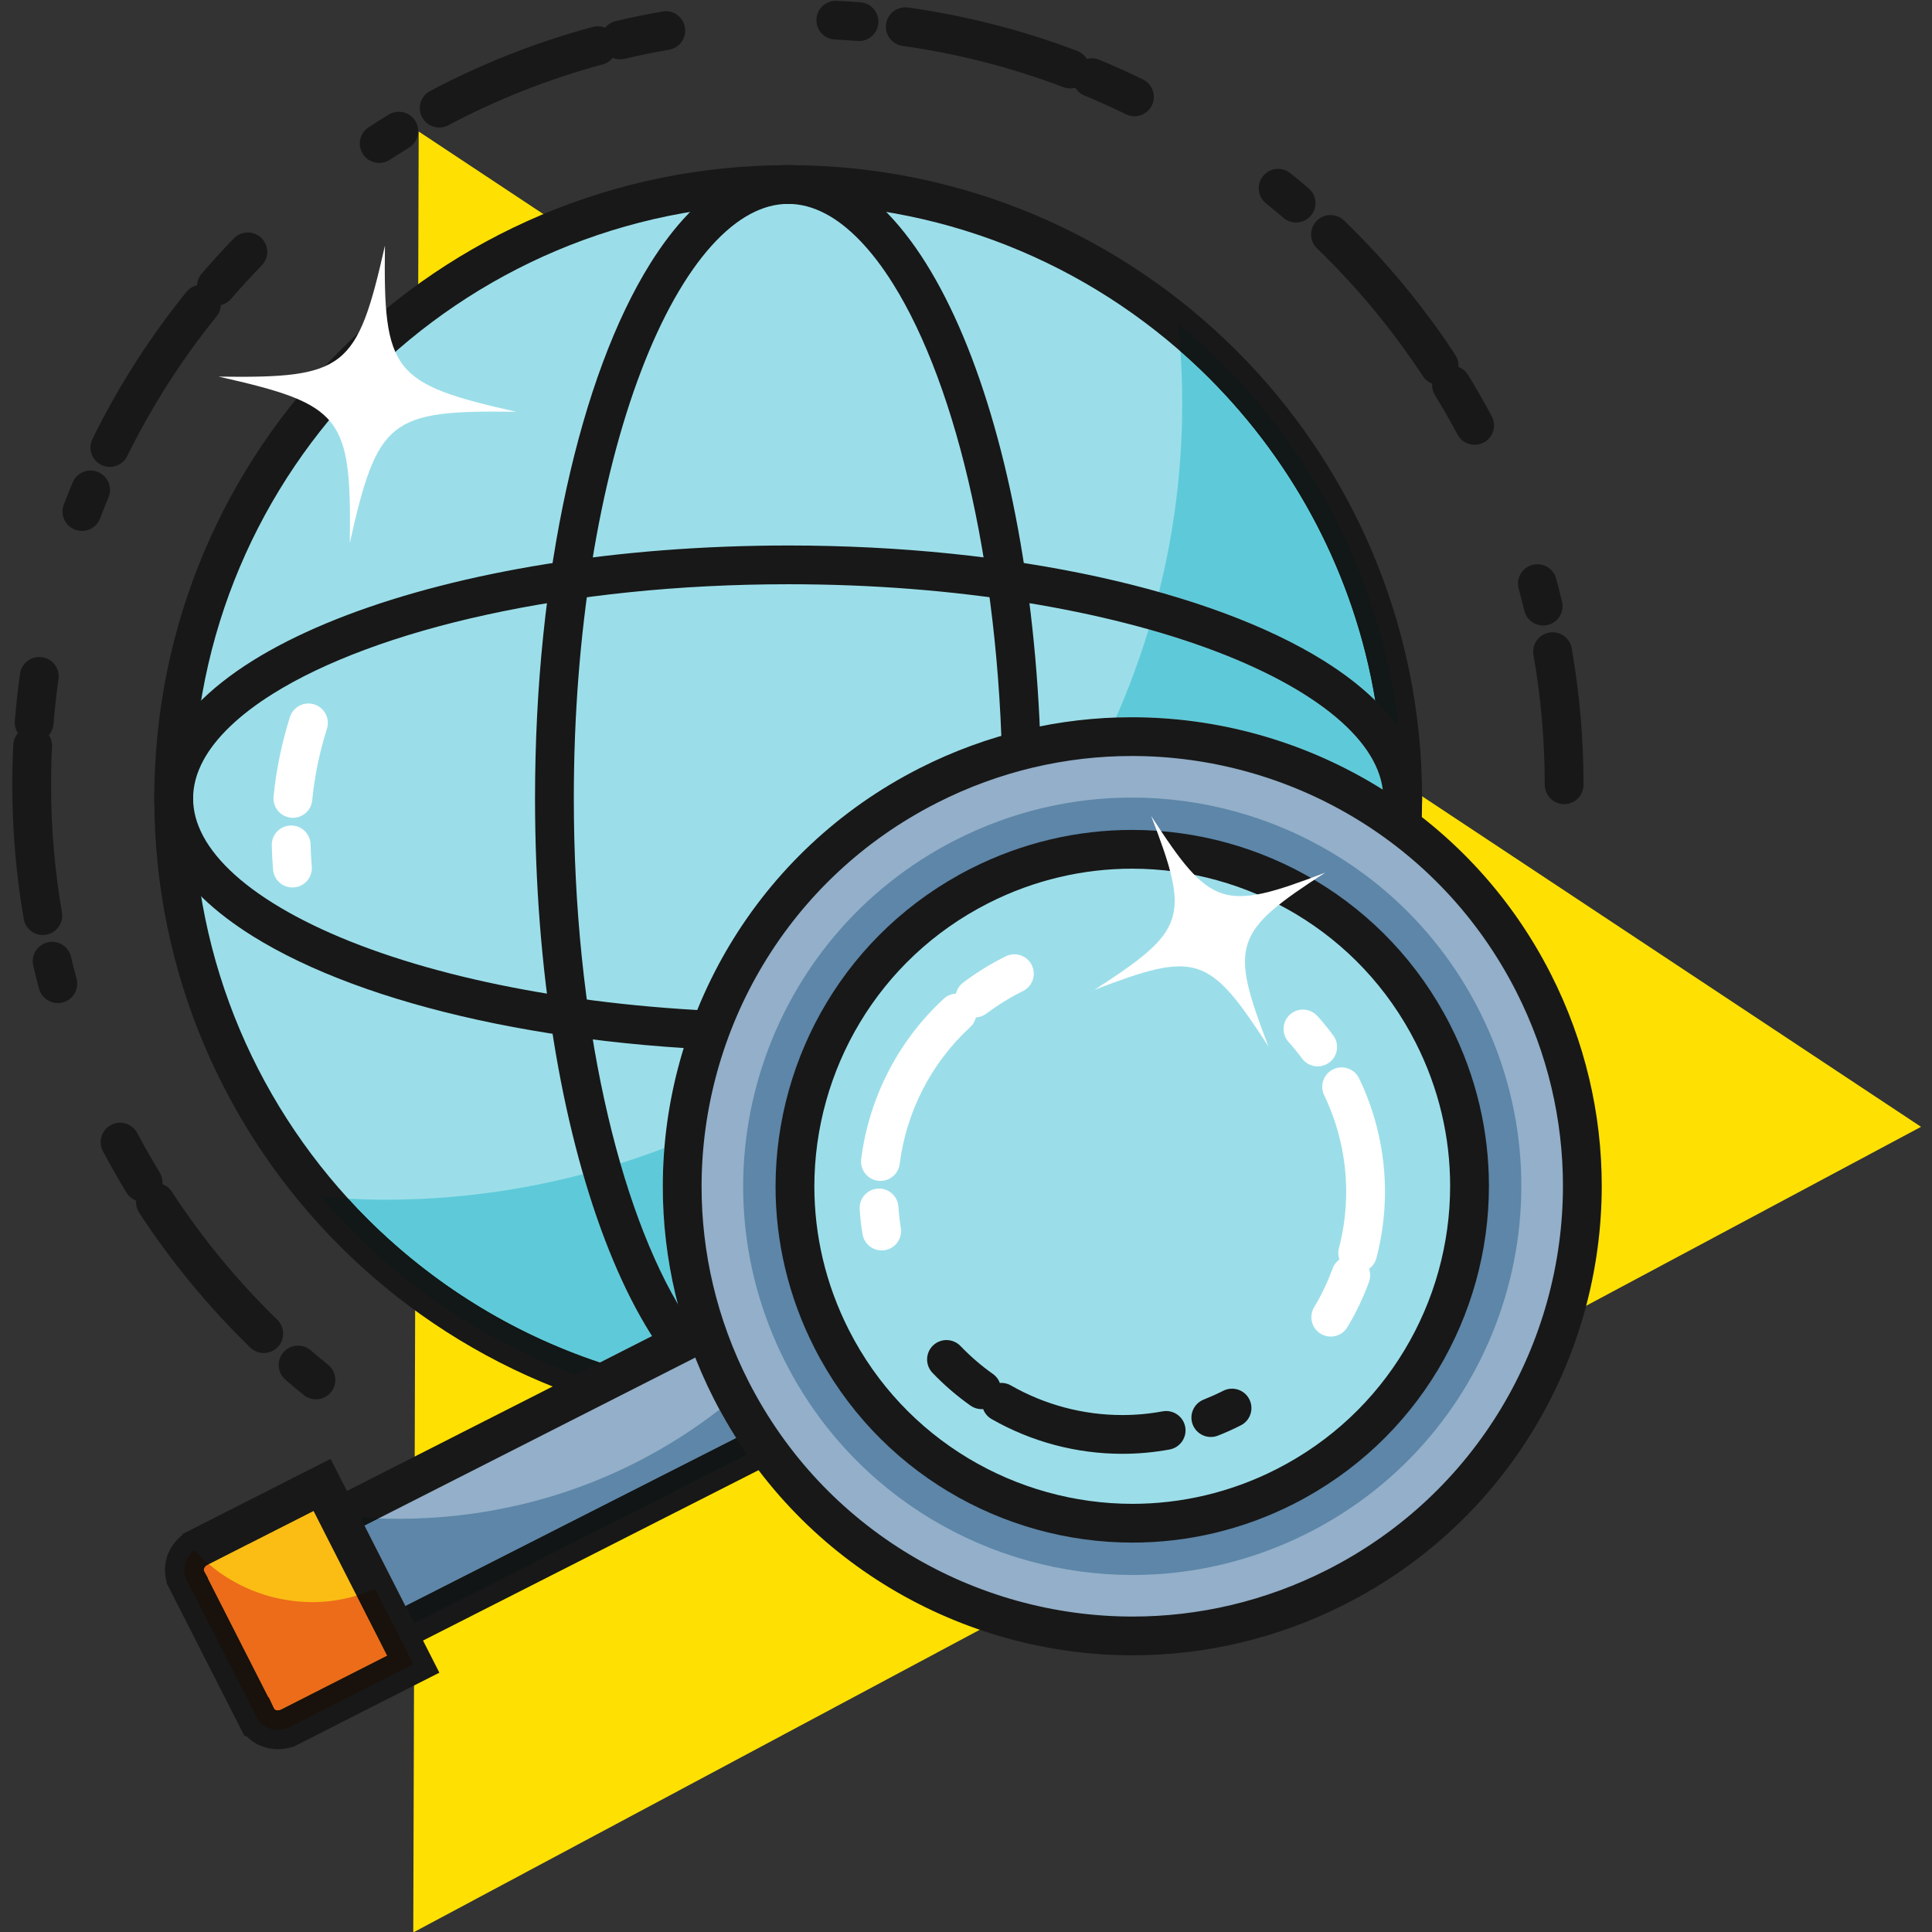 <?xml version="1.0" encoding="UTF-8"?><svg xmlns="http://www.w3.org/2000/svg" xmlns:xlink="http://www.w3.org/1999/xlink" width="375" zoomAndPan="magnify" viewBox="0 0 375 375" height="375" preserveAspectRatio="xMidYMid meet" version="1.0"><rect x="0" y="0" width="375" height="375" fill="#333333" stroke="none"/><defs><clipPath id="clip-0"><path d="M 2.047 0 L 308 0 L 308 272 L 2.047 272 Z M 2.047 0 " clip-rule="nonzero"/></clipPath></defs><path fill="rgb(99.609%, 88.239%, 1.18%)" d="M 81.266 25.523 L 80.531 270.758 L 80.215 375.09 L 372.871 218.715 L 81.266 25.523 " fill-opacity="1" fill-rule="nonzero"/><g clip-path="url(#clip-0)"><path fill="rgb(9.409%, 9.409%, 9.409%)" d="M 63.699 264.918 C 62.559 263.996 61.426 263.055 60.316 262.098 C 58.738 260.746 56.363 260.922 55.004 262.496 C 53.648 264.066 53.824 266.449 55.402 267.801 C 56.566 268.812 57.758 269.797 58.957 270.77 C 60.574 272.078 62.945 271.824 64.25 270.215 C 65.562 268.598 65.312 266.23 63.699 264.918 M 53.82 256.16 C 46.113 248.668 39.234 240.332 33.34 231.289 C 32.203 229.551 29.867 229.062 28.125 230.195 C 26.383 231.324 25.891 233.66 27.023 235.398 C 33.227 244.902 40.465 253.676 48.566 261.551 C 50.059 263.004 52.441 262.969 53.895 261.48 C 55.344 259.988 55.309 257.605 53.82 256.16 M 30.992 227.57 C 29.469 225.07 28.012 222.52 26.637 219.922 C 25.664 218.086 23.391 217.387 21.547 218.359 C 19.711 219.328 19.012 221.602 19.98 223.441 C 21.422 226.176 22.953 228.855 24.559 231.488 C 25.641 233.258 27.953 233.824 29.73 232.742 C 31.508 231.66 32.074 229.344 30.992 227.57 M 14.859 189.961 C 14.477 188.551 14.117 187.133 13.781 185.703 C 13.305 183.684 11.273 182.43 9.25 182.906 C 7.227 183.383 5.973 185.41 6.449 187.434 C 6.801 188.934 7.18 190.43 7.578 191.914 C 8.121 193.918 10.188 195.109 12.191 194.57 C 14.203 194.035 15.395 191.973 14.859 189.961 M 12.02 177.086 C 10.633 169.047 9.914 160.77 9.914 152.324 C 9.914 149.848 9.973 147.387 10.098 144.941 C 10.203 142.863 8.602 141.102 6.527 140.996 C 4.449 140.891 2.68 142.488 2.578 144.562 C 2.449 147.133 2.383 149.723 2.383 152.324 C 2.383 161.199 3.145 169.898 4.602 178.363 C 4.957 180.414 6.902 181.785 8.949 181.43 C 10.996 181.086 12.375 179.141 12.02 177.086 M 10.387 140.547 C 10.621 137.609 10.945 134.695 11.355 131.809 C 11.645 129.75 10.215 127.848 8.156 127.559 C 6.098 127.266 4.191 128.699 3.895 130.754 C 3.465 133.789 3.125 136.855 2.879 139.949 C 2.707 142.02 4.254 143.836 6.324 144 C 8.402 144.164 10.215 142.625 10.387 140.547 M 19.418 100.637 C 19.941 99.262 20.488 97.895 21.059 96.539 C 21.859 94.621 20.953 92.418 19.027 91.617 C 17.109 90.82 14.91 91.723 14.105 93.641 C 13.512 95.07 12.934 96.504 12.379 97.949 C 11.641 99.891 12.609 102.062 14.551 102.805 C 16.5 103.551 18.676 102.574 19.418 100.637 M 24.699 88.52 C 29.48 78.816 35.309 69.723 42.047 61.387 C 43.352 59.77 43.105 57.402 41.488 56.098 C 39.871 54.793 37.5 55.039 36.191 56.656 C 29.102 65.418 22.965 74.988 17.941 85.207 C 17.023 87.07 17.793 89.32 19.66 90.238 C 21.523 91.152 23.781 90.383 24.699 88.52 M 44.871 58 C 46.781 55.777 48.758 53.609 50.809 51.504 C 52.254 50.012 52.219 47.633 50.727 46.188 C 49.23 44.738 46.848 44.773 45.398 46.27 C 43.254 48.48 41.168 50.758 39.156 53.098 C 37.797 54.676 37.98 57.055 39.559 58.406 C 41.133 59.758 43.512 59.578 44.871 58 M 75.66 31.016 C 76.891 30.215 78.125 29.434 79.379 28.668 C 81.148 27.582 81.707 25.266 80.625 23.496 C 79.539 21.723 77.227 21.164 75.449 22.25 C 74.129 23.051 72.832 23.871 71.543 24.715 C 69.801 25.852 69.312 28.18 70.445 29.922 C 71.59 31.66 73.918 32.148 75.66 31.016 M 87.016 24.312 C 96.441 19.316 106.473 15.332 116.988 12.5 C 118.992 11.953 120.184 9.887 119.641 7.883 C 119.102 5.875 117.027 4.691 115.023 5.234 C 103.961 8.219 93.398 12.41 83.484 17.664 C 81.648 18.641 80.949 20.914 81.926 22.754 C 82.902 24.59 85.18 25.289 87.016 24.312 M 121.254 11.418 C 124.094 10.742 126.973 10.148 129.875 9.648 C 131.926 9.289 133.297 7.344 132.938 5.293 C 132.586 3.246 130.637 1.875 128.586 2.23 C 125.531 2.766 122.5 3.387 119.512 4.094 C 117.488 4.574 116.242 6.602 116.719 8.625 C 117.199 10.648 119.23 11.895 121.254 11.418 M 162.047 7.672 C 163.516 7.742 164.98 7.844 166.441 7.953 C 168.512 8.117 170.324 6.574 170.488 4.496 C 170.652 2.43 169.105 0.617 167.027 0.453 C 165.5 0.332 163.957 0.234 162.41 0.16 C 160.332 0.059 158.566 1.66 158.469 3.734 C 158.363 5.809 159.969 7.574 162.047 7.672 M 175.191 8.914 C 186.027 10.43 196.477 13.145 206.402 16.918 C 208.352 17.66 210.523 16.684 211.262 14.738 C 212.004 12.797 211.027 10.625 209.082 9.883 C 198.637 5.914 187.641 3.059 176.238 1.457 C 174.18 1.172 172.273 2.605 171.984 4.664 C 171.695 6.719 173.129 8.625 175.191 8.914 M 210.504 18.551 C 213.227 19.68 215.906 20.891 218.543 22.18 C 220.406 23.09 222.66 22.32 223.578 20.457 C 224.488 18.59 223.719 16.336 221.855 15.426 C 219.082 14.066 216.266 12.793 213.398 11.605 C 211.48 10.805 209.273 11.715 208.473 13.633 C 207.68 15.551 208.586 17.754 210.504 18.551 M 245.723 39.469 C 246.871 40.391 248 41.332 249.113 42.281 C 250.695 43.637 253.074 43.453 254.426 41.871 C 255.781 40.297 255.598 37.914 254.016 36.57 C 252.844 35.562 251.656 34.578 250.449 33.613 C 248.832 32.309 246.461 32.559 245.152 34.184 C 243.852 35.801 244.105 38.168 245.723 39.469 M 255.633 48.207 C 263.359 55.672 270.258 63.992 276.18 73.008 C 277.32 74.742 279.648 75.23 281.391 74.09 C 283.129 72.949 283.617 70.617 282.473 68.883 C 276.25 59.395 268.996 50.648 260.867 42.793 C 259.367 41.355 256.984 41.395 255.543 42.887 C 254.098 44.383 254.133 46.762 255.633 48.207 M 278.531 76.719 C 280.062 79.211 281.52 81.754 282.902 84.34 C 283.879 86.176 286.164 86.867 287.992 85.895 C 289.828 84.918 290.527 82.637 289.551 80.801 C 288.094 78.082 286.562 75.406 284.953 72.777 C 283.863 71.008 281.543 70.457 279.773 71.543 C 278.004 72.625 277.445 74.941 278.531 76.719 M 294.777 114.262 C 295.16 115.68 295.523 117.094 295.867 118.523 C 296.348 120.547 298.379 121.793 300.402 121.309 C 302.426 120.828 303.672 118.793 303.191 116.777 C 302.828 115.273 302.449 113.781 302.043 112.293 C 301.496 110.289 299.43 109.102 297.418 109.648 C 295.414 110.195 294.23 112.258 294.777 114.262 M 297.648 127.133 C 299.086 135.316 299.832 143.73 299.832 152.324 C 299.832 154.402 301.52 156.086 303.598 156.086 C 305.68 156.086 307.363 154.402 307.363 152.324 C 307.363 143.293 306.574 134.441 305.066 125.836 C 304.707 123.789 302.754 122.422 300.707 122.785 C 298.66 123.145 297.289 125.09 297.648 127.133 " fill-opacity="1" fill-rule="nonzero"/></g><path fill="rgb(60.779%, 87.059%, 91.37%)" d="M 152.992 35.812 C 87.109 35.812 33.715 89.16 33.715 154.961 C 33.715 220.773 87.109 274.129 152.992 274.129 C 218.852 274.129 272.262 220.773 272.262 154.961 C 272.262 89.16 218.852 35.812 152.992 35.812 " fill-opacity="1" fill-rule="nonzero"/><path fill="rgb(9.409%, 9.409%, 9.409%)" d="M 152.992 35.812 L 152.992 32.051 C 85.031 32.055 29.949 87.082 29.949 154.961 C 29.949 222.848 85.031 277.887 152.992 277.891 C 220.938 277.887 276.02 222.848 276.027 154.961 C 276.02 87.082 220.938 32.055 152.992 32.051 L 152.992 39.574 C 184.891 39.578 213.746 52.488 234.664 73.371 C 255.566 94.266 268.488 123.09 268.496 154.961 C 268.488 186.84 255.566 215.664 234.664 236.562 C 213.746 257.453 184.891 270.363 152.992 270.367 C 121.082 270.363 92.23 257.453 71.312 236.562 C 50.402 215.664 37.48 186.84 37.48 154.961 C 37.48 123.09 50.402 94.266 71.312 73.371 C 92.23 52.488 121.078 39.578 152.992 39.574 L 152.992 35.812 " fill-opacity="1" fill-rule="nonzero"/><path fill="rgb(36.859%, 79.219%, 85.1%)" d="M 116.43 264.465 C 99.238 258.742 83.852 249.082 71.312 236.562 C 70.035 235.293 68.793 233.988 67.582 232.652 C 69.969 232.781 72.371 232.859 74.797 232.859 C 88.004 232.859 100.871 231.133 113.18 227.898 C 114.469 232.359 115.871 236.586 117.383 240.559 C 120.102 247.684 123.152 253.992 126.555 259.324 L 116.43 264.465 M 131.551 253.062 C 127.324 245.867 123.531 236.605 120.41 225.805 C 123.297 224.891 126.137 223.902 128.957 222.82 C 128.742 225.312 128.645 227.809 128.645 230.32 C 128.645 237.898 129.59 245.539 131.551 253.062 M 268.383 153.258 C 267.848 152.922 267.305 152.586 266.766 152.258 C 252.598 143.766 236.305 139.215 219.699 139.215 C 219.699 139.215 219.695 139.215 219.695 139.215 C 218.664 139.215 217.641 139.23 216.613 139.266 C 219.055 133.719 221.176 128.004 222.949 122.156 C 227.586 123.465 231.945 124.895 235.988 126.43 C 246.484 130.414 254.844 135.148 260.367 140.121 C 263.133 142.605 265.184 145.133 266.516 147.613 C 267.543 149.523 268.152 151.387 268.383 153.258 M 266.934 135.965 C 264.145 133.219 260.805 130.668 256.992 128.273 C 248.512 122.98 237.641 118.477 224.961 114.906 C 227.902 103.152 229.469 90.891 229.469 78.328 C 229.469 74.926 229.352 71.543 229.125 68.195 C 231.027 69.859 232.875 71.586 234.664 73.371 C 251.324 90.02 262.91 111.711 266.934 135.965 " fill-opacity="1" fill-rule="nonzero"/><path fill="rgb(6.67%, 9.409%, 9.019%)" d="M 111.793 266.816 C 92.434 259.688 75.43 247.68 62.273 232.289 C 64.039 232.438 65.805 232.559 67.582 232.652 C 68.793 233.988 70.035 235.293 71.312 236.562 C 83.852 249.082 99.238 258.742 116.43 264.465 L 111.793 266.816 M 271.488 141.336 C 270.199 139.469 268.676 137.68 266.934 135.965 C 262.91 111.711 251.324 90.02 234.664 73.371 C 232.875 71.586 231.027 69.859 229.125 68.195 C 229.004 66.414 228.855 64.645 228.672 62.879 C 251.98 82.02 267.895 109.805 271.488 141.336 " fill-opacity="1" fill-rule="nonzero"/><path fill="rgb(9.409%, 9.409%, 9.409%)" d="M 152.984 35.812 L 152.984 32.051 C 149.18 32.051 145.477 33.078 142.059 34.918 C 136.062 38.156 130.863 43.746 126.266 51.066 C 119.387 62.059 113.848 77.082 109.945 94.852 C 106.055 112.617 103.848 133.117 103.848 154.961 C 103.855 188.262 108.957 218.41 117.383 240.559 C 121.605 251.641 126.648 260.734 132.527 267.277 C 135.469 270.543 138.633 273.18 142.059 275.02 C 145.477 276.859 149.18 277.891 152.984 277.891 C 156.793 277.891 160.5 276.859 163.918 275.02 C 169.914 271.777 175.109 266.188 179.707 258.871 C 186.586 247.879 192.129 232.848 196.031 215.078 C 199.914 197.312 202.125 176.812 202.125 154.961 C 202.121 121.668 197.012 91.52 188.594 69.375 C 184.367 58.297 179.324 49.203 173.449 42.66 C 170.508 39.398 167.34 36.762 163.918 34.918 C 160.5 33.078 156.793 32.051 152.984 32.051 L 152.984 39.574 C 155.445 39.578 157.855 40.215 160.352 41.547 C 164.691 43.863 169.188 48.441 173.324 55.062 C 179.543 64.969 184.922 79.297 188.668 96.461 C 192.43 113.625 194.594 133.625 194.594 154.961 C 194.605 187.473 189.551 216.906 181.551 237.887 C 177.566 248.371 172.832 256.727 167.848 262.246 C 165.363 265.012 162.828 267.059 160.344 268.395 C 157.855 269.727 155.445 270.363 152.984 270.367 C 150.523 270.363 148.113 269.727 145.625 268.395 C 141.281 266.078 136.781 261.492 132.648 254.879 C 126.43 244.973 121.055 230.637 117.301 213.473 C 113.539 196.305 111.375 176.305 111.379 154.961 C 111.367 122.457 116.422 93.023 124.426 72.051 C 128.406 61.562 133.145 53.211 138.121 47.691 C 140.609 44.93 143.141 42.875 145.625 41.547 C 148.113 40.215 150.523 39.578 152.984 39.574 L 152.984 35.812 " fill-opacity="1" fill-rule="nonzero"/><path fill="rgb(9.409%, 9.409%, 9.409%)" d="M 152.992 109.641 L 152.992 105.879 C 119.664 105.887 89.488 110.988 67.316 119.398 C 56.227 123.621 47.117 128.656 40.57 134.531 C 37.305 137.469 34.668 140.633 32.82 144.051 C 30.98 147.469 29.945 151.164 29.949 154.969 C 29.945 158.77 30.98 162.473 32.82 165.891 C 36.062 171.879 41.656 177.074 48.988 181.668 C 59.992 188.539 75.031 194.082 92.816 197.973 C 110.605 201.859 131.121 204.066 152.992 204.066 C 186.32 204.055 216.492 198.961 238.664 190.543 C 249.75 186.32 258.855 181.285 265.406 175.41 C 268.672 172.473 271.309 169.309 273.148 165.891 C 274.996 162.473 276.027 158.77 276.027 154.969 C 276.027 151.164 274.996 147.469 273.148 144.051 C 269.914 138.062 264.316 132.867 256.992 128.273 C 245.984 121.402 230.949 115.867 213.164 111.969 C 195.383 108.082 174.859 105.879 152.992 105.879 L 152.992 113.402 C 185.535 113.391 214.992 118.441 235.988 126.43 C 246.484 130.414 254.844 135.148 260.367 140.121 C 263.133 142.605 265.184 145.133 266.516 147.613 C 267.852 150.102 268.488 152.512 268.496 154.969 C 268.488 157.426 267.852 159.836 266.516 162.328 C 264.199 166.664 259.617 171.156 252.992 175.289 C 243.078 181.5 228.73 186.875 211.551 190.625 C 194.371 194.383 174.348 196.543 152.992 196.543 C 120.453 196.551 90.992 191.5 69.988 183.512 C 59.496 179.527 51.129 174.793 45.605 169.82 C 42.84 167.336 40.789 164.801 39.457 162.328 C 38.121 159.836 37.488 157.426 37.48 154.969 C 37.488 152.512 38.121 150.102 39.457 147.613 C 41.777 143.277 46.359 138.785 52.984 134.652 C 62.898 128.441 77.25 123.066 94.43 119.324 C 111.609 115.566 131.633 113.402 152.992 113.402 L 152.992 109.641 " fill-opacity="1" fill-rule="nonzero"/><path fill="rgb(100%, 100%, 100%)" d="M 60.516 168.172 C 60.391 166.758 60.309 165.336 60.281 163.902 C 60.227 161.82 58.504 160.184 56.426 160.23 C 54.344 160.281 52.703 162.004 52.75 164.078 C 52.785 165.672 52.871 167.254 53.008 168.824 C 53.191 170.891 55.016 172.426 57.086 172.242 C 59.156 172.066 60.691 170.246 60.516 168.176 Z M 60.598 155.344 C 61.074 150.547 62.047 145.902 63.457 141.453 C 64.086 139.473 62.988 137.355 61.004 136.727 C 59.02 136.098 56.91 137.199 56.277 139.18 C 54.707 144.121 53.633 149.285 53.102 154.602 C 52.895 156.668 54.406 158.512 56.48 158.719 C 58.551 158.922 60.391 157.414 60.598 155.344 " fill-opacity="1" fill-rule="nonzero"/><path fill="rgb(100%, 100%, 100%)" d="M 74.719 47.672 C 74.383 72.219 76.195 74.52 100.172 79.922 C 75.594 79.586 73.301 81.391 67.895 105.352 C 68.23 80.797 66.418 78.5 42.441 73.102 C 67.016 73.43 69.312 71.621 74.719 47.672 " fill-opacity="1" fill-rule="nonzero"/><path fill="rgb(57.649%, 68.629%, 78.819%)" d="M 76.965 316.824 L 76.742 316.93 L 76.695 316.953 L 76.691 316.953 C 74.438 317.934 71.84 317.125 70.789 315.055 L 70.73 314.93 L 61.41 296.625 L 147.734 252.785 L 159.098 275.105 L 151.191 279.113 L 150.977 279.238 L 76.965 316.824 " fill-opacity="1" fill-rule="nonzero"/><path fill="rgb(9.409%, 9.409%, 9.409%)" d="M 76.965 316.824 L 75.336 313.434 L 75.113 313.539 L 76.742 316.93 L 75.195 313.504 L 75.148 313.52 L 76.695 316.953 L 76.695 313.191 L 76.691 313.191 C 76.168 313.191 75.668 313.289 75.184 313.504 C 75.02 313.574 74.859 313.602 74.719 313.602 C 74.535 313.602 74.391 313.555 74.301 313.504 L 74.141 313.348 L 70.789 315.055 L 74.195 313.457 L 74.141 313.332 C 73.52 312.008 72.195 311.168 70.73 311.168 L 70.73 314.93 L 74.082 313.227 L 66.477 298.273 L 146.09 257.844 L 154.031 273.453 L 149.488 275.766 L 149.379 275.824 L 149.219 275.906 L 75.262 313.469 L 76.965 316.824 L 75.336 313.434 L 76.965 316.824 L 78.672 320.176 L 152.684 282.59 L 152.789 282.535 L 152.949 282.441 L 160.805 278.461 C 161.699 278.004 162.363 277.227 162.676 276.27 C 162.988 275.316 162.91 274.297 162.453 273.402 L 151.098 251.082 C 150.156 249.23 147.883 248.488 146.035 249.43 L 59.703 293.27 C 58.82 293.715 58.137 294.516 57.832 295.457 C 57.527 296.402 57.609 297.449 58.055 298.332 L 67.371 316.637 C 68.012 317.898 69.312 318.691 70.73 318.691 L 70.73 314.93 L 67.324 316.531 L 67.383 316.652 L 67.43 316.758 C 68.148 318.168 69.266 319.293 70.535 320.02 C 71.812 320.758 73.254 321.125 74.719 321.125 C 75.883 321.125 77.078 320.887 78.203 320.398 L 76.691 316.953 L 76.691 320.715 L 76.695 320.715 C 77.227 320.715 77.766 320.598 78.25 320.379 L 78.297 320.355 L 78.371 320.32 L 78.598 320.215 L 78.672 320.176 L 76.965 316.824 " fill-opacity="1" fill-rule="nonzero"/><path fill="rgb(36.469%, 52.55%, 65.88%)" d="M 78.695 311.723 L 70.746 296.102 L 73.461 294.727 C 74.773 294.773 76.09 294.797 77.402 294.797 C 93.035 294.797 108.82 291.289 123.5 283.836 C 129.285 280.895 134.68 277.457 139.652 273.602 C 140.676 275.488 141.758 277.328 142.895 279.121 L 78.695 311.723 " fill-opacity="1" fill-rule="nonzero"/><path fill="rgb(6.67%, 8.24%, 8.24%)" d="M 80.402 315.078 L 80.121 314.52 L 78.695 311.723 L 142.895 279.121 C 143.578 280.191 144.277 281.242 144.996 282.277 L 80.402 315.078 M 70.746 296.102 L 69.953 294.535 C 71.117 294.617 72.289 294.68 73.461 294.727 L 70.746 296.102 " fill-opacity="1" fill-rule="nonzero"/><path fill="rgb(57.649%, 68.629%, 78.819%)" d="M 259.352 308.043 C 216.34 329.879 163.77 312.758 141.906 269.797 C 120.047 226.836 137.188 174.301 180.191 152.469 C 223.191 130.633 275.773 147.754 297.629 190.715 C 319.496 233.676 302.348 286.203 259.352 308.043 " fill-opacity="1" fill-rule="nonzero"/><path fill="rgb(9.409%, 9.409%, 9.409%)" d="M 259.352 308.043 L 257.645 304.684 C 245.496 310.855 232.574 313.773 219.836 313.773 C 204.609 313.773 189.645 309.594 176.656 301.801 C 163.664 294 152.645 282.594 145.266 268.086 C 139.094 255.953 136.176 243.047 136.176 230.32 C 136.176 215.109 140.352 200.16 148.16 187.18 C 155.961 174.203 167.383 163.191 181.898 155.82 C 194.043 149.652 206.961 146.738 219.699 146.738 C 234.926 146.738 249.891 150.91 262.883 158.711 C 275.879 166.512 286.895 177.918 294.277 192.418 C 300.449 204.555 303.367 217.457 303.367 230.184 C 303.367 245.402 299.191 260.352 291.383 273.332 C 283.574 286.309 272.16 297.312 257.645 304.684 L 259.352 308.043 L 261.059 311.391 C 276.855 303.375 289.336 291.348 297.836 277.203 C 306.344 263.055 310.898 246.773 310.898 230.184 C 310.898 216.312 307.711 202.215 300.992 189.008 C 292.961 173.219 280.922 160.758 266.766 152.258 C 252.598 143.766 236.305 139.215 219.699 139.215 C 205.809 139.215 191.707 142.398 178.484 149.113 C 162.68 157.137 150.207 169.156 141.699 183.305 C 133.191 197.457 128.645 213.73 128.645 230.32 C 128.645 244.199 131.832 258.293 138.551 271.504 C 146.582 287.285 158.617 299.754 172.777 308.246 C 186.941 316.746 203.23 321.297 219.836 321.297 C 233.727 321.297 247.836 318.109 261.059 311.391 L 259.352 308.043 " fill-opacity="1" fill-rule="nonzero"/><path fill="rgb(36.469%, 52.55%, 65.88%)" d="M 219.828 305.703 C 192.305 305.703 165.789 290.625 152.461 264.43 C 133.566 227.301 148.383 181.891 185.559 163.008 C 196.52 157.441 208.199 154.809 219.707 154.809 C 247.23 154.809 273.754 169.887 287.074 196.074 C 305.973 233.211 291.152 278.621 253.984 297.496 C 243.023 303.062 231.332 305.703 219.828 305.703 " fill-opacity="1" fill-rule="nonzero"/><path fill="rgb(60.779%, 87.059%, 91.37%)" d="M 249.426 288.543 C 217.207 304.91 177.801 292.078 161.422 259.887 C 145.043 227.691 157.891 188.328 190.109 171.961 C 222.336 155.602 261.734 168.43 278.113 200.617 C 294.496 232.812 281.652 272.18 249.426 288.543 " fill-opacity="1" fill-rule="nonzero"/><path fill="rgb(9.409%, 9.409%, 9.409%)" d="M 249.426 288.543 L 247.719 285.188 C 238.754 289.742 229.219 291.887 219.816 291.895 C 208.582 291.895 197.531 288.809 187.945 283.055 C 178.355 277.297 170.23 268.887 164.781 258.176 C 160.223 249.219 158.074 239.703 158.066 230.309 C 158.066 219.082 161.156 208.043 166.918 198.461 C 172.676 188.879 181.102 180.762 191.816 175.316 C 200.785 170.762 210.316 168.617 219.719 168.609 C 230.957 168.609 242 171.695 251.59 177.453 C 261.18 183.207 269.305 191.617 274.754 202.328 C 279.316 211.281 281.469 220.805 281.469 230.195 C 281.469 241.426 278.387 252.465 272.617 262.043 C 266.859 271.625 258.438 279.742 247.719 285.188 L 249.426 288.543 L 251.133 291.895 C 263.133 285.797 272.617 276.664 279.078 265.918 C 285.539 255.168 289 242.801 289 230.195 C 289 219.656 286.574 208.945 281.469 198.914 C 275.371 186.926 266.23 177.453 255.469 170.996 C 244.711 164.543 232.332 161.086 219.719 161.086 C 209.168 161.086 198.441 163.516 188.406 168.609 C 176.402 174.707 166.922 183.84 160.461 194.586 C 153.996 205.34 150.543 217.707 150.535 230.309 C 150.535 240.848 152.961 251.559 158.066 261.594 C 164.164 273.578 173.309 283.055 184.07 289.508 C 194.824 295.961 207.203 299.418 219.816 299.418 C 230.375 299.418 241.094 296.992 251.133 291.895 L 249.426 288.543 " fill-opacity="1" fill-rule="nonzero"/><path fill="rgb(100%, 100%, 100%)" d="M 174.848 238.34 C 174.625 236.969 174.473 235.594 174.379 234.219 C 174.242 232.141 172.449 230.574 170.375 230.707 C 168.301 230.848 166.73 232.637 166.863 234.711 C 166.969 236.328 167.152 237.945 167.418 239.555 C 167.754 241.605 169.688 242.992 171.742 242.66 C 173.797 242.324 175.184 240.391 174.848 238.344 Z M 174.633 225.922 C 175.902 215.883 180.668 206.406 188.293 199.383 C 189.828 197.977 189.922 195.598 188.516 194.07 C 187.105 192.543 184.723 192.441 183.191 193.852 C 174.23 202.105 168.648 213.203 167.16 224.984 C 166.895 227.039 168.359 228.926 170.418 229.188 C 172.484 229.445 174.367 227.988 174.633 225.922 Z M 191.48 196.719 C 193.52 195.188 195.719 193.801 198.082 192.602 C 198.238 192.523 198.395 192.441 198.555 192.363 C 200.418 191.449 201.184 189.191 200.266 187.328 C 199.348 185.465 197.09 184.699 195.223 185.617 C 195.043 185.711 194.852 185.801 194.672 185.895 C 191.906 187.297 189.328 188.922 186.941 190.727 C 185.281 191.984 184.949 194.34 186.211 195.996 C 187.465 197.648 189.828 197.977 191.48 196.719 " fill-opacity="1" fill-rule="nonzero"/><path fill="rgb(100%, 100%, 100%)" d="M 250.109 202.238 C 251.027 203.262 251.902 204.332 252.73 205.457 C 253.969 207.125 256.328 207.477 257.996 206.242 C 259.676 205.008 260.023 202.652 258.785 200.98 C 257.816 199.664 256.785 198.406 255.699 197.203 C 254.309 195.664 251.926 195.539 250.383 196.926 C 248.836 198.32 248.715 200.699 250.109 202.238 Z M 257.016 212.566 C 259.914 218.617 261.293 225 261.293 231.301 C 261.293 235.016 260.816 238.707 259.887 242.27 C 259.363 244.281 260.57 246.34 262.582 246.863 C 264.594 247.383 266.648 246.18 267.172 244.168 C 268.258 239.988 268.824 235.664 268.824 231.301 C 268.824 223.906 267.207 216.395 263.805 209.316 C 262.91 207.441 260.656 206.656 258.785 207.547 C 256.91 208.449 256.121 210.691 257.016 212.566 Z M 258.645 246.238 C 257.699 248.836 256.504 251.348 255.074 253.727 C 254.004 255.516 254.578 257.824 256.363 258.887 C 258.152 259.957 260.465 259.383 261.527 257.602 C 263.211 254.805 264.609 251.863 265.723 248.82 C 266.434 246.867 265.43 244.703 263.477 243.992 C 261.523 243.281 259.355 244.285 258.645 246.238 " fill-opacity="1" fill-rule="nonzero"/><path fill="rgb(9.409%, 9.409%, 9.409%)" d="M 237.434 269.949 C 236.18 270.586 234.914 271.148 233.641 271.656 C 231.703 272.418 230.758 274.602 231.516 276.535 C 232.281 278.469 234.469 279.414 236.398 278.656 C 237.898 278.07 239.383 277.398 240.848 276.656 C 242.699 275.719 243.434 273.449 242.492 271.598 C 241.555 269.746 239.289 269.012 237.434 269.949 Z M 225.66 273.941 C 223.055 274.426 220.438 274.66 217.828 274.66 C 210.238 274.66 202.773 272.66 196.223 268.918 C 194.418 267.883 192.117 268.512 191.082 270.309 C 190.051 272.113 190.676 274.414 192.48 275.445 C 200.168 279.84 208.914 282.184 217.828 282.184 C 220.891 282.184 223.973 281.906 227.031 281.344 C 229.074 280.961 230.426 278.996 230.051 276.957 C 229.672 274.914 227.703 273.566 225.66 273.941 Z M 192.719 266.684 C 190.477 265.094 188.371 263.289 186.441 261.27 C 185.004 259.77 182.621 259.711 181.113 261.145 C 179.609 262.578 179.555 264.961 180.992 266.465 C 183.262 268.84 185.734 270.961 188.371 272.824 C 190.07 274.023 192.418 273.625 193.617 271.926 C 194.816 270.234 194.418 267.883 192.719 266.684 " fill-opacity="1" fill-rule="nonzero"/><path fill="rgb(98.43%, 74.12%, 7.84%)" d="M 56.027 335.297 L 55.98 335.32 L 55.969 335.32 C 53.625 336.34 50.926 335.5 49.836 333.348 L 49.777 333.223 L 49.773 333.223 L 48.441 330.609 L 37.645 309.395 L 36.316 306.777 L 36.316 306.773 L 36.25 306.648 C 35.156 304.496 36.07 301.828 38.273 300.539 L 38.273 300.535 L 38.32 300.504 L 46.387 296.402 L 46.625 296.293 L 62.516 288.227 L 65.969 295.008 L 76.762 316.223 L 80.215 323.012 L 64.328 331.086 L 64.098 331.203 L 56.254 335.188 L 56.027 335.297 " fill-opacity="1" fill-rule="nonzero"/><path fill="rgb(9.409%, 9.409%, 9.409%)" d="M 56.027 335.297 L 54.273 331.965 L 54.23 331.988 L 55.98 335.32 L 55.98 331.559 L 55.184 331.559 L 54.469 331.871 C 54.273 331.953 54.09 331.988 53.918 331.988 C 53.707 331.988 53.527 331.93 53.406 331.867 L 53.191 331.641 L 49.836 333.348 L 53.242 331.75 L 53.184 331.625 L 52.168 329.461 L 52.082 329.461 L 51.797 328.902 L 41.004 307.688 L 39.668 305.074 L 36.316 306.777 L 39.922 307.859 L 39.922 307.852 L 40.375 306.355 L 39.559 304.855 L 36.25 306.648 L 39.609 304.949 L 39.551 304.707 C 39.547 304.48 39.715 304.051 40.168 303.793 L 41.141 303.227 L 41.645 302.215 L 38.273 300.535 L 39.965 303.898 L 40.004 303.875 L 40.051 303.852 L 40.285 303.727 L 48.047 299.781 L 48.246 299.688 L 48.293 299.664 L 60.867 293.281 L 62.609 296.715 L 73.406 317.93 L 75.152 321.367 L 62.605 327.738 L 62.387 327.852 L 54.578 331.82 L 54.402 331.902 L 54.336 331.938 L 54.273 331.965 L 56.027 335.297 L 57.648 338.691 L 57.879 338.586 L 57.922 338.562 L 65.824 334.547 L 66.051 334.422 L 85.281 324.664 L 80.121 314.52 L 69.324 293.305 L 64.168 283.164 L 44.957 292.918 L 44.766 293.012 L 44.723 293.027 L 36.816 297.051 L 36.547 297.191 L 38.32 300.504 L 36.641 297.145 L 36.594 297.168 L 35.469 297.727 L 34.902 298.855 L 38.273 300.539 L 36.375 297.289 C 33.684 298.867 32.027 301.668 32.02 304.707 C 32.02 305.93 32.305 307.195 32.891 308.352 L 33.008 308.566 L 36.316 306.773 L 32.707 305.691 L 32.707 305.695 L 32.273 307.141 L 34.293 311.098 L 45.082 332.312 L 47.461 336.984 L 49.777 336.984 L 49.777 333.223 L 46.371 334.828 L 46.43 334.953 L 46.477 335.059 C 47.211 336.496 48.348 337.637 49.648 338.387 C 50.953 339.137 52.426 339.512 53.918 339.512 C 55.109 339.512 56.328 339.273 57.473 338.773 L 55.969 335.32 L 55.969 339.086 L 56.91 339.086 L 57.773 338.625 L 56.027 335.297 L 57.648 338.691 L 56.027 335.297 " fill-opacity="1" fill-rule="nonzero"/><path fill="rgb(92.549%, 42.349%, 9.799%)" d="M 53.914 331.988 C 53.703 331.988 53.527 331.93 53.406 331.867 L 53.195 331.648 L 53.184 331.625 L 52.168 329.461 L 52.082 329.461 L 51.797 328.902 L 41.004 307.688 L 40.352 306.414 L 40.375 306.355 L 39.605 304.945 L 39.551 304.707 C 39.547 304.48 39.715 304.051 40.168 303.793 L 40.203 303.77 L 40.535 303.605 C 46.117 308.352 53.301 310.969 60.605 310.969 C 63.488 310.969 66.395 310.559 69.223 309.711 L 73.406 317.93 L 75.152 321.367 L 62.605 327.738 L 62.387 327.852 L 54.578 331.82 L 54.473 331.867 L 54.469 331.871 C 54.273 331.953 54.09 331.988 53.918 331.988 C 53.914 331.988 53.914 331.988 53.914 331.988 " fill-opacity="1" fill-rule="nonzero"/><path fill="rgb(9.799%, 6.67%, 4.309%)" d="M 53.918 335.75 C 52.215 335.75 50.617 334.887 49.836 333.348 L 49.777 333.223 L 49.773 333.223 L 36.316 306.777 L 36.316 306.773 L 36.25 306.648 C 35.25 304.684 35.938 302.293 37.75 300.91 C 38.621 301.871 39.551 302.77 40.535 303.605 L 40.203 303.77 L 40.168 303.793 C 39.715 304.051 39.547 304.48 39.551 304.707 L 39.605 304.945 L 40.375 306.355 L 40.352 306.414 L 41.004 307.688 L 51.797 328.902 L 52.082 329.461 L 52.168 329.461 L 53.184 331.625 L 53.195 331.648 L 53.406 331.867 C 53.527 331.93 53.703 331.988 53.914 331.988 C 53.914 331.988 53.914 331.988 53.918 331.988 C 54.09 331.988 54.273 331.953 54.469 331.871 L 54.473 331.867 L 54.578 331.82 L 62.387 327.852 L 62.605 327.738 L 75.152 321.367 L 73.406 317.93 L 69.223 309.711 C 70.422 309.352 71.613 308.918 72.781 308.395 L 80.215 323.012 L 64.328 331.086 L 64.098 331.203 L 56.254 335.188 L 56.027 335.297 L 55.98 335.32 L 55.969 335.32 C 55.297 335.609 54.602 335.75 53.918 335.75 " fill-opacity="1" fill-rule="nonzero"/><path fill="rgb(100%, 100%, 100%)" d="M 246.207 203.121 C 234.668 185.312 232.27 184.527 212.441 192.117 C 230.27 180.602 231.051 178.191 223.449 158.391 C 234.98 176.199 237.387 176.98 257.215 169.383 C 239.387 180.906 238.605 183.312 246.207 203.121 " fill-opacity="1" fill-rule="nonzero"/></svg>